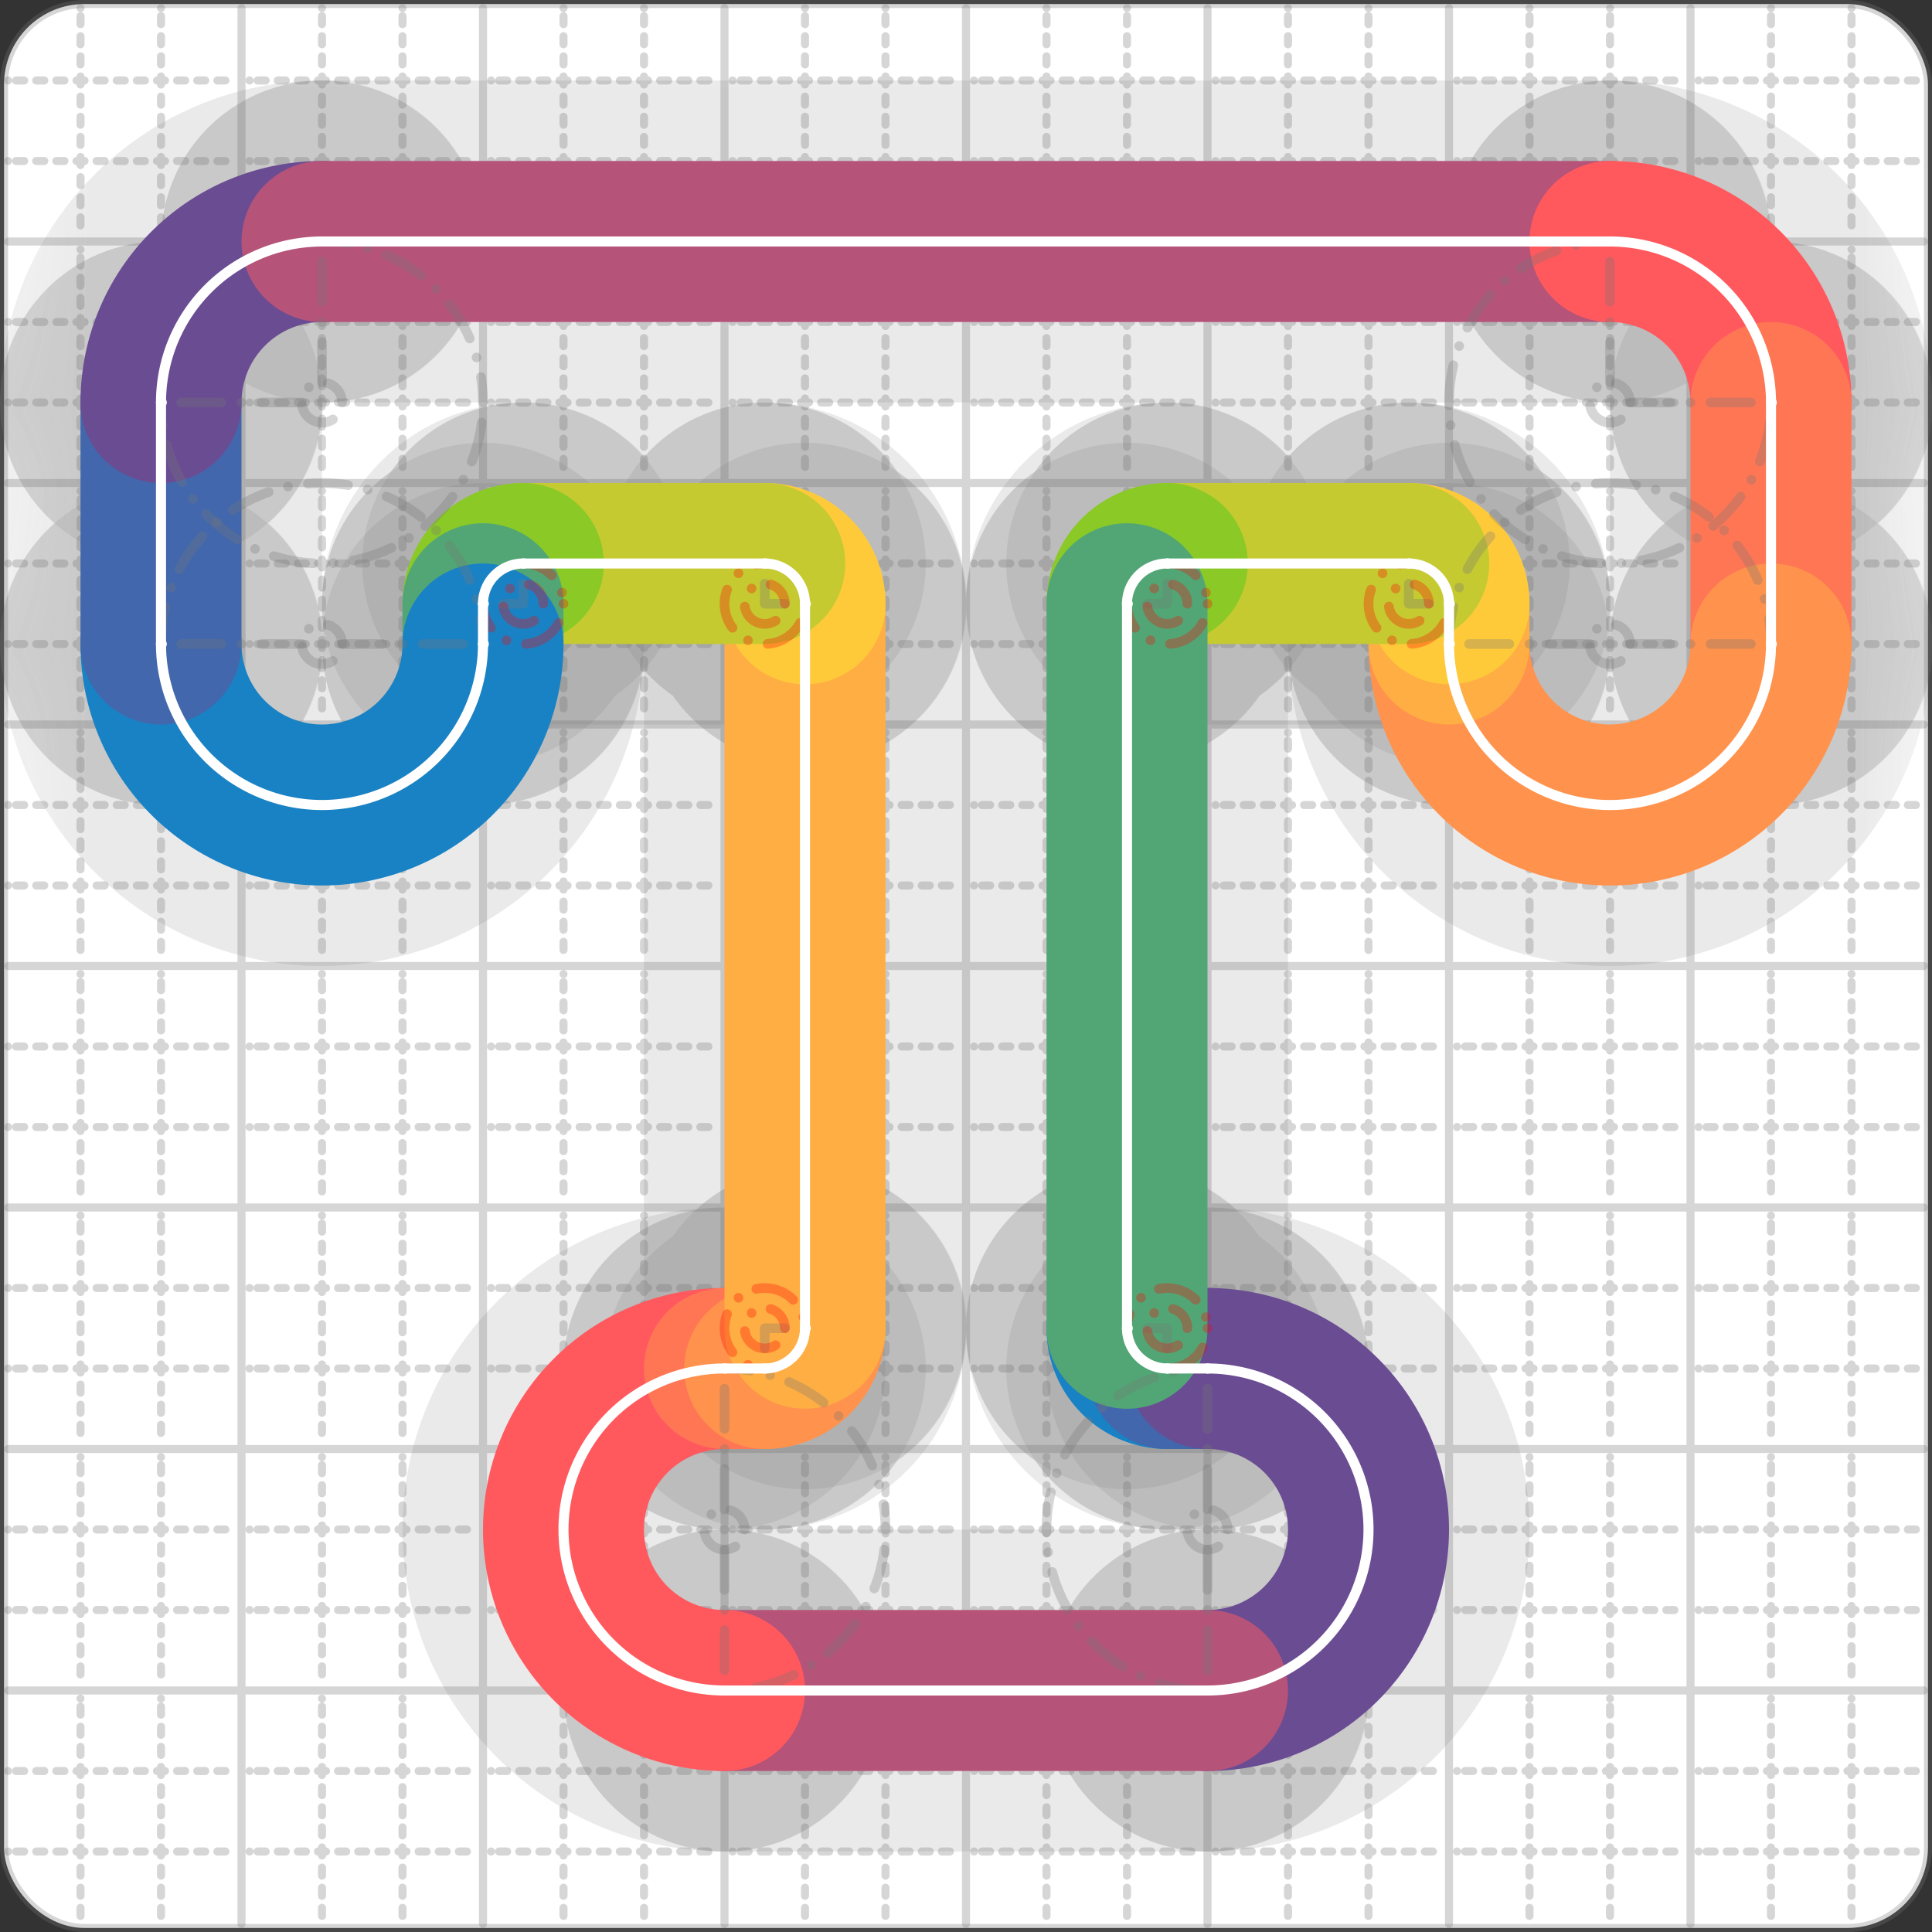 <svg xmlns="http://www.w3.org/2000/svg" width="24" height="24" viewBox="0 0 24 24" fill="none" stroke="currentColor" stroke-width="2" stroke-linecap="round" stroke-linejoin="round"><rect x="0" y="0" width="24" height="24" fill="#333333" stroke="none"/><style>
  @media screen and (prefers-color-scheme: light) {
    .svg-preview-grid-rect { fill: none }
  }
  @media screen and (prefers-color-scheme: dark) {
    .svg-preview-grid-rect { fill: none }
    .svg
    .svg-preview-grid-group,
    .svg-preview-radii-group,
    .svg-preview-shadow-mask-group,
    .svg-preview-shadow-group {
      stroke: #fff;
    }
  }
</style><g class="svg-preview-grid-group" stroke-linecap="butt" stroke-width="0.1" stroke="#777" stroke-opacity="0.3"><rect class="svg-preview-grid-rect" width="23.9" height="23.9" x="0.05" y="0.05" rx="1" fill="#fff"></rect><path stroke-dasharray="0 0.1 0.1 0.15 0.1 0.15 0.1 0.15 0.1 0.15 0.1 0.15 0.1 0.15 0.1 0.15 0.1 0.15 0.1 0.15 0.1 0.15 0.1 0.15 0 0.15" stroke-width="0.1" d="M0.1 1h23.8M1 0.1v23.8M0.1 2h23.8M2 0.1v23.8M0.1 4h23.8M4 0.1v23.8M0.1 5h23.8M5 0.1v23.8M0.1 7h23.8M7 0.1v23.8M0.1 8h23.8M8 0.1v23.8M0.1 10h23.8M10 0.1v23.8M0.1 11h23.8M11 0.1v23.8M0.1 13h23.8M13 0.1v23.8M0.1 14h23.8M14 0.1v23.8M0.1 16h23.8M16 0.1v23.8M0.1 17h23.8M17 0.1v23.8M0.1 19h23.8M19 0.1v23.8M0.1 20h23.8M20 0.1v23.8M0.1 22h23.8M22 0.1v23.8M0.1 23h23.8M23 0.1v23.8"></path><path d="M0.1 3h23.8M3 0.1v23.8M0.1 6h23.8M6 0.1v23.8M0.1 9h23.8M9 0.1v23.8M0.1 12h23.8M12 0.1v23.8M0.1 15h23.8M15 0.1v23.8M0.1 18h23.8M18 0.1v23.8M0.1 21h23.8M21 0.1v23.8"></path></g><g class="svg-preview-shadow-mask-group" stroke-width="4" stroke="#777" stroke-opacity="0.15"><mask id="svg-preview-shadow-mask-0" maskUnits="userSpaceOnUse" stroke-opacity="1" stroke-width="4" stroke="#000"><rect x="0" y="0" width="24" height="24" fill="#fff" stroke="none" rx="1"></rect><path d="M14 16.5h.01M14.5 17h.01M15 17h.01M15 21h.01M9 21h.01M9 17h.01M9.5 17h.01M10 16.5h.01M10 7.5h.01M9.5 7h.01M6.5 7h.01M6 7.5h.01M6 8h.01M2 8h.01M2 5h.01M4 3h.01M20 3h.01M22 5h.01M22 8h.01M18 8h.01M18 7.5h.01M17.5 7h.01M14.5 7h.01M14 7.5h.01"></path></mask></g><g class="svg-preview-shadow-group" stroke-width="4" stroke="#777" stroke-opacity="0.15"><path mask="url(#svg-preview-shadow-mask-0)" d="M 14 16.5 A0.5 0.5 0 0 0 14.5 17"></path><path mask="url(#svg-preview-shadow-mask-0)" d="M 14.5 17 L 15 17"></path><path mask="url(#svg-preview-shadow-mask-0)" d="M 15 17 A2 2 0 0 1 15 21"></path><path mask="url(#svg-preview-shadow-mask-0)" d="M 15 21 L 9 21"></path><path mask="url(#svg-preview-shadow-mask-0)" d="M 9 21 A2 2 0 0 1 9 17"></path><path mask="url(#svg-preview-shadow-mask-0)" d="M 9 17 L 9.5 17"></path><path mask="url(#svg-preview-shadow-mask-0)" d="M 9.5 17 A0.5 0.5 0 0 0 10 16.5"></path><path mask="url(#svg-preview-shadow-mask-0)" d="M 10 16.5 L 10 7.5"></path><path mask="url(#svg-preview-shadow-mask-0)" d="M 10 7.5 A0.5 0.5 0 0 0 9.5 7"></path><path mask="url(#svg-preview-shadow-mask-0)" d="M 9.5 7 L 6.5 7"></path><path mask="url(#svg-preview-shadow-mask-0)" d="M 6.5 7 A0.5 0.5 0 0 0 6 7.5"></path><path mask="url(#svg-preview-shadow-mask-0)" d="M 6 7.5 L 6 8"></path><path mask="url(#svg-preview-shadow-mask-0)" d="M 6 8 A2 2 0 0 1 2 8"></path><path mask="url(#svg-preview-shadow-mask-0)" d="M 2 8 L 2 5"></path><path mask="url(#svg-preview-shadow-mask-0)" d="M 2 5 A2 2 0 0 1 4 3"></path><path mask="url(#svg-preview-shadow-mask-0)" d="M 4 3 L 20 3"></path><path mask="url(#svg-preview-shadow-mask-0)" d="M 20 3 A2 2 0 0 1 22 5"></path><path mask="url(#svg-preview-shadow-mask-0)" d="M 22 5 L 22 8"></path><path mask="url(#svg-preview-shadow-mask-0)" d="M 22 8 A2 2 0 0 1 18 8"></path><path mask="url(#svg-preview-shadow-mask-0)" d="M 18 8 L 18 7.5"></path><path mask="url(#svg-preview-shadow-mask-0)" d="M 18 7.5 A0.5 0.5 0 0 0 17.5 7"></path><path mask="url(#svg-preview-shadow-mask-0)" d="M 17.5 7 L 14.5 7"></path><path mask="url(#svg-preview-shadow-mask-0)" d="M 14.5 7 A0.5 0.5 0 0 0 14 7.5"></path><path mask="url(#svg-preview-shadow-mask-0)" d="M 14 7.5 L 14 16.5"></path><path d="M14 16.5h.01M14.5 17h.01M15 17h.01M15 21h.01M9 21h.01M9 17h.01M9.5 17h.01M10 16.5h.01M10 7.5h.01M9.5 7h.01M6.5 7h.01M6 7.5h.01M6 8h.01M2 8h.01M2 5h.01M4 3h.01M20 3h.01M22 5h.01M22 8h.01M18 8h.01M18 7.5h.01M17.5 7h.01M14.5 7h.01M14 7.5h.01"></path></g><g class="svg-preview-handles-group" stroke-width="0.12" stroke="#777" stroke-opacity="0.6"></g><g class="svg-preview-colored-path-group"><path d="M 14 16.5 A0.5 0.5 0 0 0 14.5 17" stroke="#1982c4"></path><path d="M 14.5 17 L 15 17" stroke="#4267AC"></path><path d="M 15 17 A2 2 0 0 1 15 21" stroke="#6a4c93"></path><path d="M 15 21 L 9 21" stroke="#B55379"></path><path d="M 9 21 A2 2 0 0 1 9 17" stroke="#FF595E"></path><path d="M 9 17 L 9.5 17" stroke="#FF7655"></path><path d="M 9.5 17 A0.5 0.5 0 0 0 10 16.5" stroke="#ff924c"></path><path d="M 10 16.5 L 10 7.5" stroke="#FFAE43"></path><path d="M 10 7.5 A0.5 0.5 0 0 0 9.5 7" stroke="#ffca3a"></path><path d="M 9.5 7 L 6.5 7" stroke="#C5CA30"></path><path d="M 6.5 7 A0.5 0.5 0 0 0 6 7.5" stroke="#8ac926"></path><path d="M 6 7.5 L 6 8" stroke="#52A675"></path><path d="M 6 8 A2 2 0 0 1 2 8" stroke="#1982c4"></path><path d="M 2 8 L 2 5" stroke="#4267AC"></path><path d="M 2 5 A2 2 0 0 1 4 3" stroke="#6a4c93"></path><path d="M 4 3 L 20 3" stroke="#B55379"></path><path d="M 20 3 A2 2 0 0 1 22 5" stroke="#FF595E"></path><path d="M 22 5 L 22 8" stroke="#FF7655"></path><path d="M 22 8 A2 2 0 0 1 18 8" stroke="#ff924c"></path><path d="M 18 8 L 18 7.5" stroke="#FFAE43"></path><path d="M 18 7.5 A0.5 0.5 0 0 0 17.5 7" stroke="#ffca3a"></path><path d="M 17.5 7 L 14.5 7" stroke="#C5CA30"></path><path d="M 14.5 7 A0.5 0.5 0 0 0 14 7.5" stroke="#8ac926"></path><path d="M 14 7.5 L 14 16.5" stroke="#52A675"></path></g><g class="svg-preview-radii-group" stroke-width="0.12" stroke-dasharray="0 0.25 0.25" stroke="#777" stroke-opacity="0.3"><path d="M14 16.5 14.5 16.5 14.5 17"></path><circle cy="16.5" cx="14.5" r="0.25" stroke-dasharray="0" stroke="red"></circle><circle cy="16.5" cx="14.5" r="0.5" stroke="red"></circle><path d="M15 17 15 19 15 21"></path><circle cy="19" cx="15" r="0.25" stroke-dasharray="0"></circle><circle cy="19" cx="15" r="2"></circle><path d="M9 21 9 19 9 17"></path><circle cy="19" cx="9" r="0.25" stroke-dasharray="0"></circle><circle cy="19" cx="9" r="2"></circle><path d="M9.5 17 9.5 16.5 10 16.5"></path><circle cy="16.5" cx="9.5" r="0.25" stroke-dasharray="0" stroke="red"></circle><circle cy="16.5" cx="9.5" r="0.5" stroke="red"></circle><path d="M10 7.5 9.5 7.5 9.5 7"></path><circle cy="7.5" cx="9.5" r="0.25" stroke-dasharray="0" stroke="red"></circle><circle cy="7.5" cx="9.5" r="0.5" stroke="red"></circle><path d="M6.5 7 6.5 7.5 6 7.5"></path><circle cy="7.5" cx="6.5" r="0.25" stroke-dasharray="0" stroke="red"></circle><circle cy="7.5" cx="6.5" r="0.5" stroke="red"></circle><path d="M6 8 4 8 2 8"></path><circle cy="8" cx="4" r="0.25" stroke-dasharray="0"></circle><circle cy="8" cx="4" r="2"></circle><path d="M2 5 4 5 4 3"></path><circle cy="5" cx="4" r="0.25" stroke-dasharray="0"></circle><circle cy="5" cx="4" r="2"></circle><path d="M20 3 20 5 22 5"></path><circle cy="5" cx="20" r="0.25" stroke-dasharray="0"></circle><circle cy="5" cx="20" r="2"></circle><path d="M22 8 20 8 18 8"></path><circle cy="8" cx="20" r="0.25" stroke-dasharray="0"></circle><circle cy="8" cx="20" r="2"></circle><path d="M18 7.5 17.5 7.5 17.5 7"></path><circle cy="7.5" cx="17.5" r="0.25" stroke-dasharray="0" stroke="red"></circle><circle cy="7.5" cx="17.5" r="0.5" stroke="red"></circle><path d="M14.5 7 14.5 7.5 14 7.5"></path><circle cy="7.5" cx="14.5" r="0.25" stroke-dasharray="0" stroke="red"></circle><circle cy="7.5" cx="14.5" r="0.5" stroke="red"></circle></g><g class="svg-preview-control-path-marker-mask-group" stroke-width="1" stroke="#000"><mask id="svg-preview-control-path-marker-mask-0" maskUnits="userSpaceOnUse"><rect x="0" y="0" width="24" height="24" fill="#fff" stroke="none" rx="1"></rect><path d="M14 16.5h.01"></path><path d="M14.5 17h.01"></path></mask><mask id="svg-preview-control-path-marker-mask-1" maskUnits="userSpaceOnUse"><rect x="0" y="0" width="24" height="24" fill="#fff" stroke="none" rx="1"></rect><path d="M14.5 17h.01"></path><path d="M15 17h.01"></path></mask><mask id="svg-preview-control-path-marker-mask-2" maskUnits="userSpaceOnUse"><rect x="0" y="0" width="24" height="24" fill="#fff" stroke="none" rx="1"></rect><path d="M15 17h.01"></path><path d="M15 21h.01"></path></mask><mask id="svg-preview-control-path-marker-mask-3" maskUnits="userSpaceOnUse"><rect x="0" y="0" width="24" height="24" fill="#fff" stroke="none" rx="1"></rect><path d="M15 21h.01"></path><path d="M9 21h.01"></path></mask><mask id="svg-preview-control-path-marker-mask-4" maskUnits="userSpaceOnUse"><rect x="0" y="0" width="24" height="24" fill="#fff" stroke="none" rx="1"></rect><path d="M9 21h.01"></path><path d="M9 17h.01"></path></mask><mask id="svg-preview-control-path-marker-mask-5" maskUnits="userSpaceOnUse"><rect x="0" y="0" width="24" height="24" fill="#fff" stroke="none" rx="1"></rect><path d="M9 17h.01"></path><path d="M9.5 17h.01"></path></mask><mask id="svg-preview-control-path-marker-mask-6" maskUnits="userSpaceOnUse"><rect x="0" y="0" width="24" height="24" fill="#fff" stroke="none" rx="1"></rect><path d="M9.5 17h.01"></path><path d="M10 16.5h.01"></path></mask><mask id="svg-preview-control-path-marker-mask-7" maskUnits="userSpaceOnUse"><rect x="0" y="0" width="24" height="24" fill="#fff" stroke="none" rx="1"></rect><path d="M10 16.5h.01"></path><path d="M10 7.5h.01"></path></mask><mask id="svg-preview-control-path-marker-mask-8" maskUnits="userSpaceOnUse"><rect x="0" y="0" width="24" height="24" fill="#fff" stroke="none" rx="1"></rect><path d="M10 7.5h.01"></path><path d="M9.5 7h.01"></path></mask><mask id="svg-preview-control-path-marker-mask-9" maskUnits="userSpaceOnUse"><rect x="0" y="0" width="24" height="24" fill="#fff" stroke="none" rx="1"></rect><path d="M9.5 7h.01"></path><path d="M6.5 7h.01"></path></mask><mask id="svg-preview-control-path-marker-mask-10" maskUnits="userSpaceOnUse"><rect x="0" y="0" width="24" height="24" fill="#fff" stroke="none" rx="1"></rect><path d="M6.5 7h.01"></path><path d="M6 7.5h.01"></path></mask><mask id="svg-preview-control-path-marker-mask-11" maskUnits="userSpaceOnUse"><rect x="0" y="0" width="24" height="24" fill="#fff" stroke="none" rx="1"></rect><path d="M6 7.5h.01"></path><path d="M6 8h.01"></path></mask><mask id="svg-preview-control-path-marker-mask-12" maskUnits="userSpaceOnUse"><rect x="0" y="0" width="24" height="24" fill="#fff" stroke="none" rx="1"></rect><path d="M6 8h.01"></path><path d="M2 8h.01"></path></mask><mask id="svg-preview-control-path-marker-mask-13" maskUnits="userSpaceOnUse"><rect x="0" y="0" width="24" height="24" fill="#fff" stroke="none" rx="1"></rect><path d="M2 8h.01"></path><path d="M2 5h.01"></path></mask><mask id="svg-preview-control-path-marker-mask-14" maskUnits="userSpaceOnUse"><rect x="0" y="0" width="24" height="24" fill="#fff" stroke="none" rx="1"></rect><path d="M2 5h.01"></path><path d="M4 3h.01"></path></mask><mask id="svg-preview-control-path-marker-mask-15" maskUnits="userSpaceOnUse"><rect x="0" y="0" width="24" height="24" fill="#fff" stroke="none" rx="1"></rect><path d="M4 3h.01"></path><path d="M20 3h.01"></path></mask><mask id="svg-preview-control-path-marker-mask-16" maskUnits="userSpaceOnUse"><rect x="0" y="0" width="24" height="24" fill="#fff" stroke="none" rx="1"></rect><path d="M20 3h.01"></path><path d="M22 5h.01"></path></mask><mask id="svg-preview-control-path-marker-mask-17" maskUnits="userSpaceOnUse"><rect x="0" y="0" width="24" height="24" fill="#fff" stroke="none" rx="1"></rect><path d="M22 5h.01"></path><path d="M22 8h.01"></path></mask><mask id="svg-preview-control-path-marker-mask-18" maskUnits="userSpaceOnUse"><rect x="0" y="0" width="24" height="24" fill="#fff" stroke="none" rx="1"></rect><path d="M22 8h.01"></path><path d="M18 8h.01"></path></mask><mask id="svg-preview-control-path-marker-mask-19" maskUnits="userSpaceOnUse"><rect x="0" y="0" width="24" height="24" fill="#fff" stroke="none" rx="1"></rect><path d="M18 8h.01"></path><path d="M18 7.5h.01"></path></mask><mask id="svg-preview-control-path-marker-mask-20" maskUnits="userSpaceOnUse"><rect x="0" y="0" width="24" height="24" fill="#fff" stroke="none" rx="1"></rect><path d="M18 7.5h.01"></path><path d="M17.5 7h.01"></path></mask><mask id="svg-preview-control-path-marker-mask-21" maskUnits="userSpaceOnUse"><rect x="0" y="0" width="24" height="24" fill="#fff" stroke="none" rx="1"></rect><path d="M17.5 7h.01"></path><path d="M14.5 7h.01"></path></mask><mask id="svg-preview-control-path-marker-mask-22" maskUnits="userSpaceOnUse"><rect x="0" y="0" width="24" height="24" fill="#fff" stroke="none" rx="1"></rect><path d="M14.5 7h.01"></path><path d="M14 7.5h.01"></path></mask><mask id="svg-preview-control-path-marker-mask-23" maskUnits="userSpaceOnUse"><rect x="0" y="0" width="24" height="24" fill="#fff" stroke="none" rx="1"></rect><path d="M14 7.5h.01"></path><path d="M14 16.5h.01"></path></mask></g><g class="svg-preview-control-path-group" stroke="#fff" stroke-width="0.125"><path mask="url(#svg-preview-control-path-marker-mask-0)" d="M 14 16.5 A0.5 0.5 0 0 0 14.5 17"></path><path mask="url(#svg-preview-control-path-marker-mask-1)" d="M 14.5 17 L 15 17"></path><path mask="url(#svg-preview-control-path-marker-mask-2)" d="M 15 17 A2 2 0 0 1 15 21"></path><path mask="url(#svg-preview-control-path-marker-mask-3)" d="M 15 21 L 9 21"></path><path mask="url(#svg-preview-control-path-marker-mask-4)" d="M 9 21 A2 2 0 0 1 9 17"></path><path mask="url(#svg-preview-control-path-marker-mask-5)" d="M 9 17 L 9.5 17"></path><path mask="url(#svg-preview-control-path-marker-mask-6)" d="M 9.5 17 A0.5 0.5 0 0 0 10 16.5"></path><path mask="url(#svg-preview-control-path-marker-mask-7)" d="M 10 16.5 L 10 7.5"></path><path mask="url(#svg-preview-control-path-marker-mask-8)" d="M 10 7.5 A0.5 0.5 0 0 0 9.5 7"></path><path mask="url(#svg-preview-control-path-marker-mask-9)" d="M 9.5 7 L 6.5 7"></path><path mask="url(#svg-preview-control-path-marker-mask-10)" d="M 6.5 7 A0.5 0.5 0 0 0 6 7.5"></path><path mask="url(#svg-preview-control-path-marker-mask-11)" d="M 6 7.5 L 6 8"></path><path mask="url(#svg-preview-control-path-marker-mask-12)" d="M 6 8 A2 2 0 0 1 2 8"></path><path mask="url(#svg-preview-control-path-marker-mask-13)" d="M 2 8 L 2 5"></path><path mask="url(#svg-preview-control-path-marker-mask-14)" d="M 2 5 A2 2 0 0 1 4 3"></path><path mask="url(#svg-preview-control-path-marker-mask-15)" d="M 4 3 L 20 3"></path><path mask="url(#svg-preview-control-path-marker-mask-16)" d="M 20 3 A2 2 0 0 1 22 5"></path><path mask="url(#svg-preview-control-path-marker-mask-17)" d="M 22 5 L 22 8"></path><path mask="url(#svg-preview-control-path-marker-mask-18)" d="M 22 8 A2 2 0 0 1 18 8"></path><path mask="url(#svg-preview-control-path-marker-mask-19)" d="M 18 8 L 18 7.5"></path><path mask="url(#svg-preview-control-path-marker-mask-20)" d="M 18 7.5 A0.5 0.5 0 0 0 17.5 7"></path><path mask="url(#svg-preview-control-path-marker-mask-21)" d="M 17.5 7 L 14.5 7"></path><path mask="url(#svg-preview-control-path-marker-mask-22)" d="M 14.5 7 A0.5 0.5 0 0 0 14 7.5"></path><path mask="url(#svg-preview-control-path-marker-mask-23)" d="M 14 7.5 L 14 16.5"></path></g><g class="svg-preview-control-path-marker-group" stroke="#fff" stroke-width="0.125"><path d="M14 16.5h.01M14.5 17h.01M14.5 17h.01M15 17h.01M15 17h.01M15 21h.01M15 21h.01M9 21h.01M9 21h.01M9 17h.01M9 17h.01M9.5 17h.01M9.5 17h.01M10 16.5h.01M10 16.5h.01M10 7.5h.01M10 7.5h.01M9.5 7h.01M9.5 7h.01M6.5 7h.01M6.5 7h.01M6 7.5h.01M6 7.5h.01M6 8h.01M6 8h.01M2 8h.01M2 8h.01M2 5h.01M2 5h.01M4 3h.01M4 3h.01M20 3h.01M20 3h.01M22 5h.01M22 5h.01M22 8h.01M22 8h.01M18 8h.01M18 8h.01M18 7.5h.01M18 7.5h.01M17.5 7h.01M17.5 7h.01M14.5 7h.01M14.5 7h.01M14 7.5h.01M14 7.5h.01M14 16.5h.01"></path></g><g class="svg-preview-handles-group" stroke-width="0.12" stroke="#FFF" stroke-opacity="0.3"></g></svg>